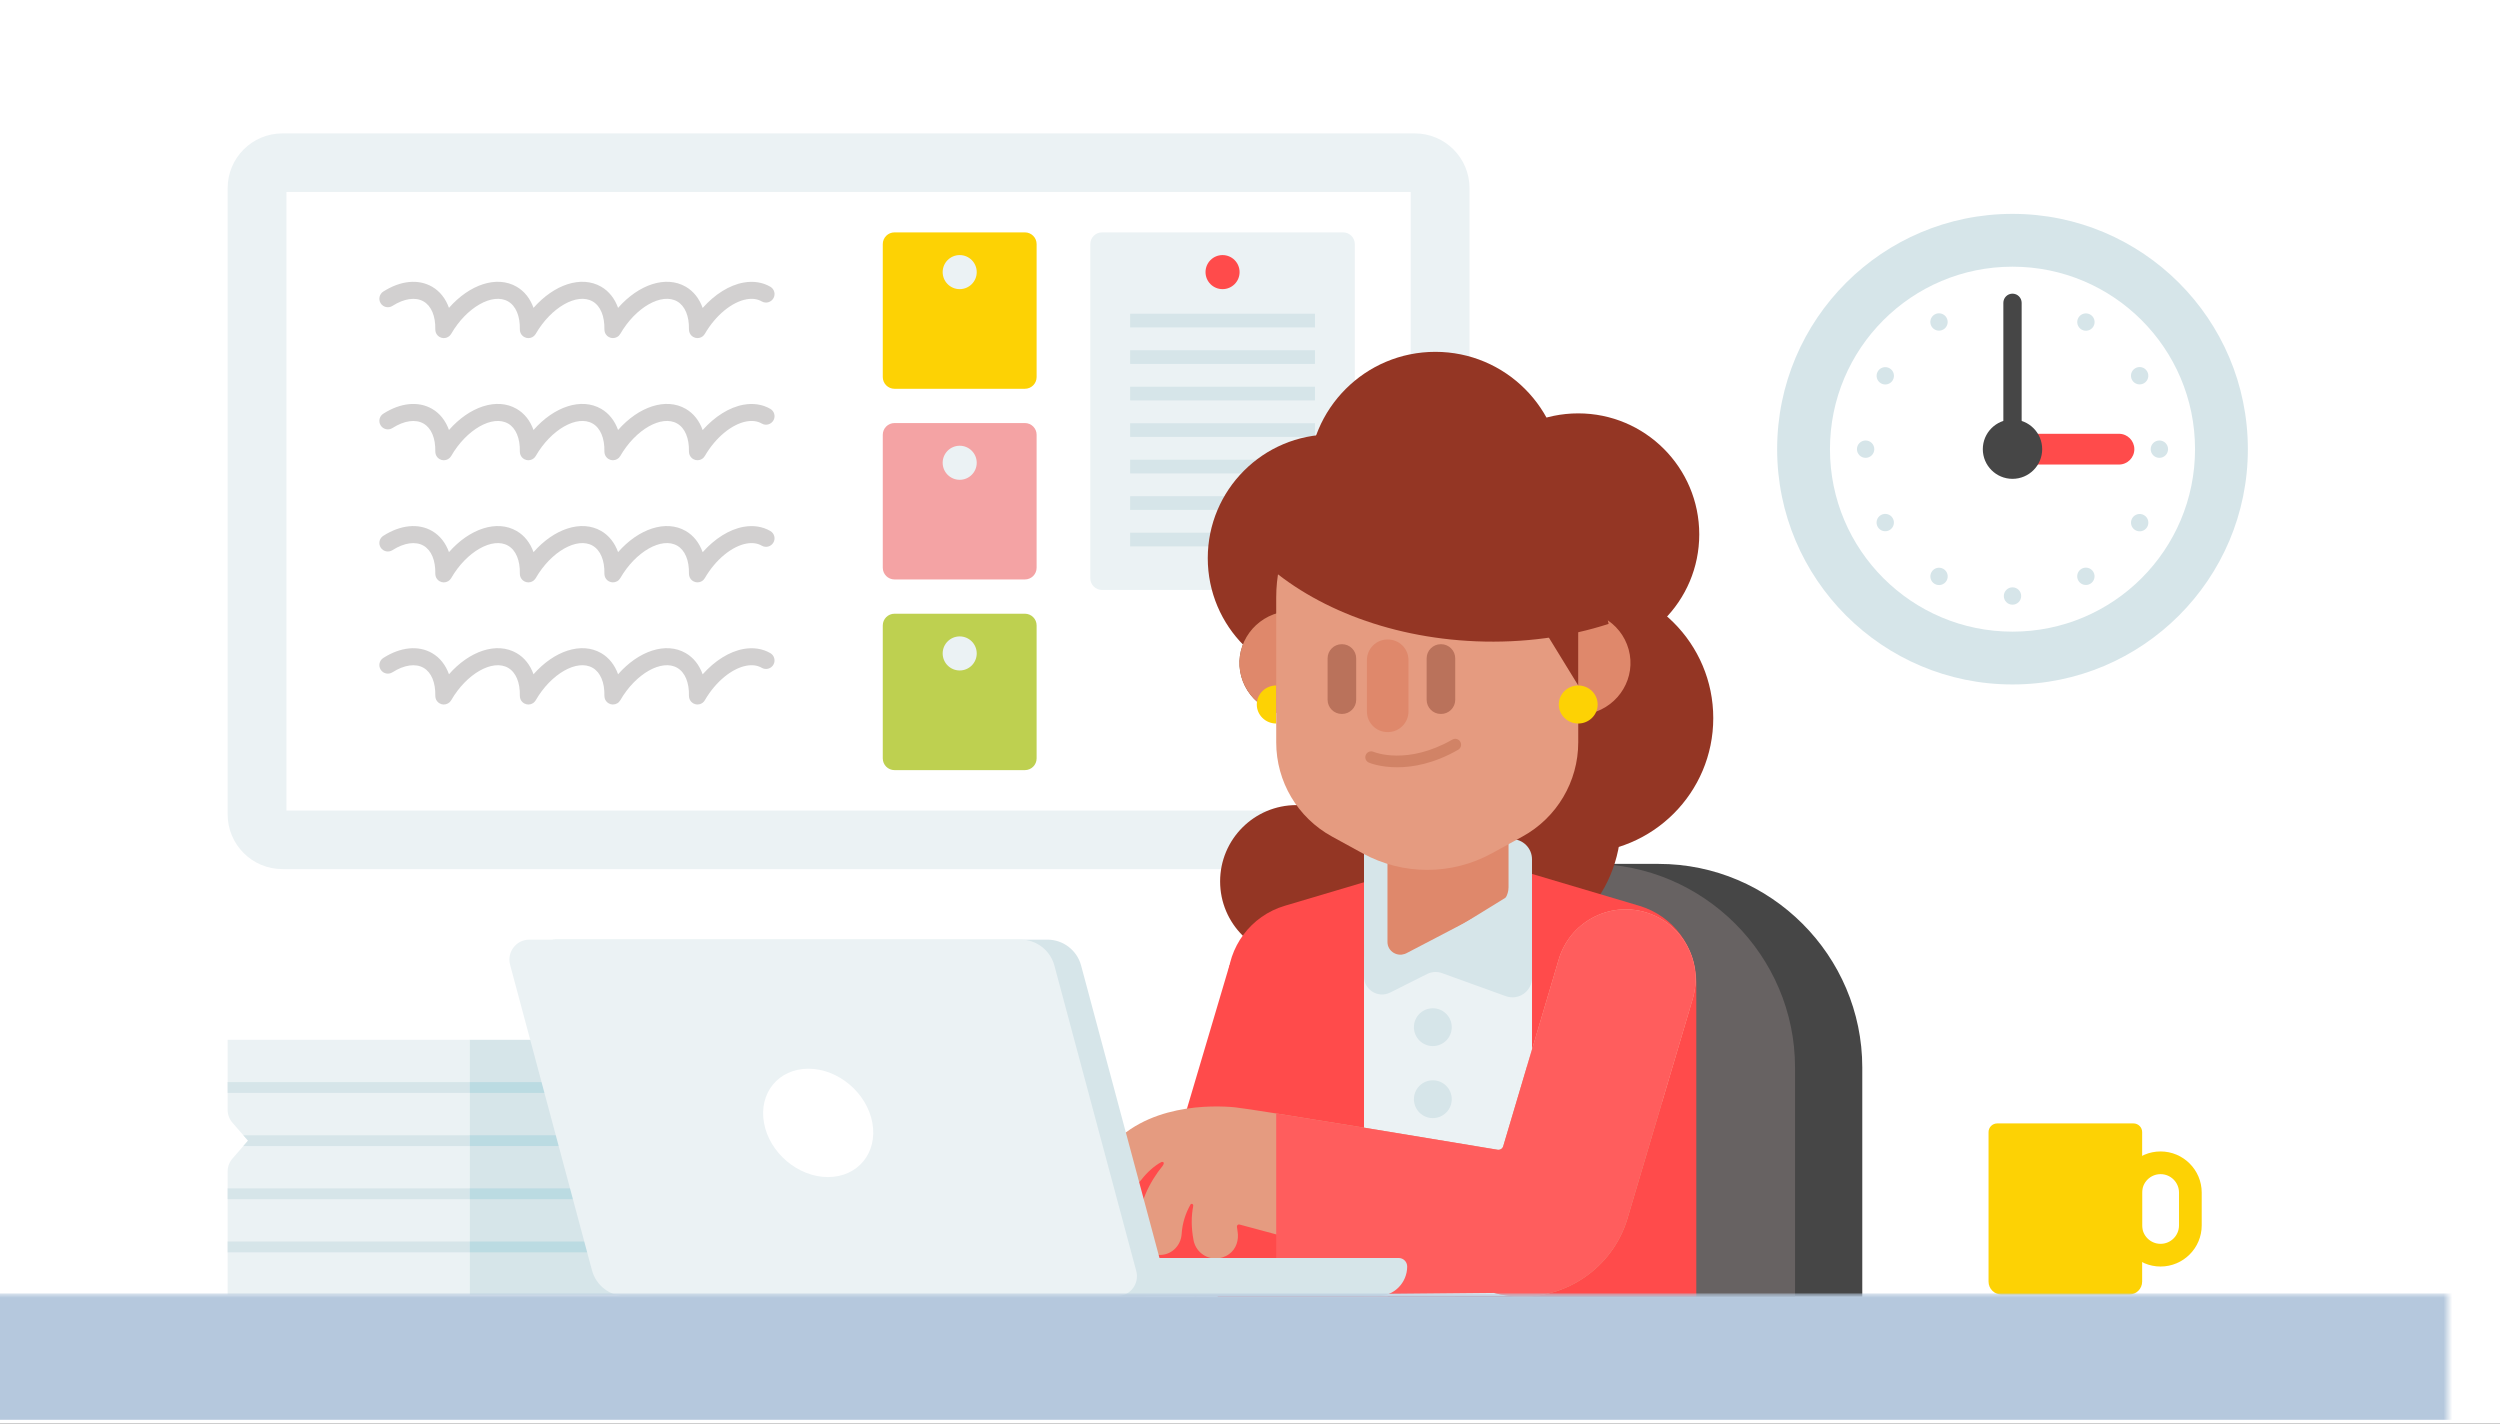 <svg xmlns="http://www.w3.org/2000/svg" xmlns:xlink="http://www.w3.org/1999/xlink" width="288" height="164" viewBox="0 0 288 164">
  <rect x="0" y="0" width="288" height="164" fill="#333333" stroke="none"/>
  <defs>
    <rect id="exp_i_am_at_work-a" width="288" height="164"/>
  </defs>
  <g fill="none" fill-rule="evenodd">
    <mask id="exp_i_am_at_work-b" fill="#fff">
      <use xlink:href="#exp_i_am_at_work-a"/>
    </mask>
    <use fill="#FFF" xlink:href="#exp_i_am_at_work-a"/>
    <g mask="url(#exp_i_am_at_work-b)">
      <g transform="translate(26 15)">
        <g>
          <path fill="#EBF2F4" fill-rule="nonzero" d="M136.981,85.121 L6.533,85.121 C3.049,85.121 0.225,82.297 0.225,78.814 L0.225,6.674 C0.225,3.191 3.049,0.368 6.533,0.368 L136.981,0.368 C140.465,0.368 143.289,3.191 143.289,6.674 L143.289,78.814 C143.289,82.297 140.465,85.121 136.981,85.121 Z"/>
          <rect width="71.258" height="129.512" x="36.128" y="-22.012" fill="#FFF" fill-rule="nonzero" transform="rotate(90 71.757 42.744)"/>
        </g>
        <g opacity=".3" transform="translate(17.572 17.117)">
          <path fill="#676262" fill-rule="nonzero" d="M45.166.912C44.28.4 43.221.234 42.103.432 40.453.723 38.762 1.793 37.375 3.359 36.991 2.286 36.331 1.435 35.425.912 33.13-.414 29.996.66 27.631 3.35 27.246 2.282 26.588 1.434 25.684.912 23.389-.414 20.255.66 17.89 3.35 17.506 2.282 16.848 1.434 15.944.912 13.649-.414 10.515.66 8.15 3.35 7.766 2.282 7.107 1.433 6.203.912 4.622-.001 2.574.203.584 1.47.127 1.761-.007 2.367.284 2.823.575 3.281 1.18 3.415 1.637 3.124 2.99 2.263 4.297 2.076 5.223 2.609 6.117 3.126 6.61 4.3 6.575 5.832 6.574 5.853 6.579 5.872 6.579 5.893 6.58 5.914 6.582 5.935 6.584 5.956 6.589 6 6.595 6.043 6.606 6.086 6.61 6.103 6.615 6.12 6.62 6.137 6.633 6.181 6.649 6.223 6.668 6.264 6.675 6.28 6.684 6.296 6.692 6.312 6.713 6.35 6.735 6.388 6.761 6.423 6.773 6.44 6.786 6.456 6.799 6.472 6.826 6.505 6.854 6.536 6.885 6.565 6.9 6.58 6.917 6.594 6.934 6.608 6.968 6.635 7.002 6.66 7.039 6.683 7.048 6.689 7.056 6.696 7.065 6.702 7.073 6.707 7.082 6.708 7.09 6.712 7.149 6.745 7.212 6.771 7.279 6.79 7.291 6.794 7.303 6.8 7.316 6.803 7.385 6.82 7.457 6.832 7.531 6.833 7.539 6.834 7.547 6.834 7.554 6.834L7.555 6.834C7.555 6.834 7.555 6.834 7.555 6.834 7.556 6.834 7.556 6.834 7.557 6.834 7.634 6.834 7.709 6.822 7.781 6.805 7.804 6.8 7.826 6.791 7.848 6.785 7.899 6.768 7.948 6.749 7.995 6.725 8.019 6.713 8.042 6.701 8.065 6.687 8.119 6.654 8.17 6.616 8.217 6.573 8.236 6.556 8.253 6.537 8.271 6.518 8.312 6.474 8.348 6.427 8.381 6.376 8.388 6.364 8.399 6.356 8.405 6.344 10.171 3.286 13.174 1.577 14.963 2.609 15.857 3.125 16.35 4.3 16.315 5.831 16.314 5.852 16.319 5.872 16.32 5.893 16.321 5.914 16.322 5.935 16.325 5.955 16.329 6 16.336 6.043 16.346 6.086 16.35 6.103 16.356 6.119 16.361 6.136 16.374 6.18 16.389 6.223 16.408 6.264 16.416 6.28 16.424 6.296 16.433 6.312 16.453 6.351 16.476 6.388 16.501 6.424 16.513 6.441 16.526 6.457 16.54 6.473 16.567 6.505 16.595 6.536 16.626 6.565 16.641 6.58 16.658 6.594 16.675 6.608 16.709 6.636 16.743 6.661 16.78 6.683 16.79 6.689 16.797 6.697 16.807 6.702 16.814 6.707 16.823 6.708 16.831 6.712 16.891 6.745 16.954 6.771 17.02 6.79 17.032 6.794 17.044 6.8 17.057 6.803 17.126 6.82 17.198 6.832 17.272 6.833 17.277 6.833 17.282 6.832 17.286 6.832 17.289 6.832 17.292 6.834 17.296 6.834 17.305 6.834 17.313 6.831 17.322 6.831 17.397 6.83 17.47 6.82 17.54 6.802 17.544 6.801 17.548 6.8 17.553 6.799 17.794 6.735 17.997 6.58 18.126 6.37 18.131 6.36 18.14 6.353 18.146 6.343 19.911 3.286 22.915 1.576 24.703 2.609 25.597 3.125 26.09 4.299 26.055 5.831 26.055 5.852 26.059 5.871 26.06 5.892 26.061 5.913 26.063 5.934 26.065 5.955 26.07 5.999 26.076 6.042 26.087 6.085 26.091 6.102 26.096 6.119 26.101 6.136 26.114 6.18 26.129 6.222 26.148 6.263 26.156 6.279 26.165 6.295 26.174 6.311 26.194 6.35 26.216 6.387 26.242 6.423 26.254 6.44 26.267 6.456 26.28 6.472 26.307 6.505 26.335 6.536 26.366 6.564 26.382 6.579 26.399 6.593 26.416 6.607 26.449 6.635 26.484 6.66 26.521 6.682 26.53 6.688 26.538 6.696 26.548 6.701 26.555 6.706 26.564 6.707 26.572 6.711 26.631 6.744 26.694 6.77 26.761 6.789 26.773 6.793 26.785 6.799 26.798 6.802 26.867 6.819 26.939 6.831 27.013 6.832 27.018 6.832 27.023 6.832 27.027 6.832 27.03 6.832 27.033 6.833 27.036 6.833 27.045 6.833 27.054 6.83 27.063 6.829 27.137 6.829 27.209 6.819 27.278 6.801 27.284 6.8 27.29 6.798 27.296 6.796 27.373 6.776 27.446 6.746 27.514 6.708 27.517 6.706 27.52 6.705 27.523 6.703 27.595 6.661 27.662 6.613 27.721 6.554 27.726 6.549 27.731 6.542 27.736 6.536 27.784 6.487 27.826 6.432 27.863 6.373 27.87 6.362 27.88 6.354 27.887 6.342 29.652 3.285 32.656 1.575 34.444 2.608 35.338 3.124 35.831 4.298 35.796 5.83 35.796 5.851 35.8 5.87 35.801 5.891 35.801 5.912 35.803 5.933 35.805 5.954 35.81 5.998 35.817 6.041 35.827 6.084 35.831 6.101 35.837 6.118 35.842 6.135 35.855 6.179 35.87 6.221 35.889 6.262 35.896 6.278 35.905 6.294 35.914 6.31 35.934 6.349 35.956 6.386 35.982 6.422 35.994 6.438 36.007 6.455 36.02 6.47 36.047 6.503 36.075 6.534 36.106 6.563 36.122 6.578 36.138 6.592 36.156 6.606 36.189 6.633 36.224 6.659 36.26 6.681 36.27 6.687 36.277 6.695 36.287 6.7 36.294 6.705 36.303 6.706 36.311 6.71 36.37 6.743 36.433 6.769 36.5 6.788 36.512 6.792 36.525 6.798 36.537 6.801 36.607 6.818 36.678 6.83 36.753 6.832 36.758 6.832 36.762 6.831 36.767 6.831 36.77 6.831 36.773 6.832 36.776 6.832 36.785 6.832 36.793 6.829 36.802 6.829 36.879 6.828 36.953 6.818 37.024 6.8 37.026 6.8 37.027 6.799 37.028 6.799 37.276 6.736 37.482 6.577 37.61 6.362 37.615 6.355 37.622 6.35 37.626 6.342 38.85 4.223 40.74 2.66 42.442 2.36 43.11 2.243 43.695 2.326 44.183 2.607 44.652 2.877 45.252 2.716 45.523 2.248 45.795 1.782 45.634 1.182 45.166.912zM45.166 14.982C44.28 14.47 43.221 14.304 42.103 14.502 40.453 14.793 38.762 15.863 37.375 17.428 36.991 16.356 36.331 15.505 35.425 14.982 33.13 13.656 29.996 14.73 27.631 17.42 27.246 16.352 26.588 15.504 25.684 14.982 23.389 13.656 20.255 14.73 17.89 17.42 17.506 16.352 16.848 15.504 15.944 14.982 13.649 13.656 10.515 14.73 8.15 17.42 7.766 16.352 7.107 15.503 6.203 14.982 4.622 14.069 2.574 14.273.584 15.54.127 15.831-.007 16.437.284 16.893.575 17.35 1.18 17.485 1.637 17.194 2.99 16.333 4.297 16.145 5.223 16.679 6.117 17.195 6.61 18.37 6.575 19.901 6.574 19.923 6.579 19.942 6.579 19.963 6.58 19.984 6.582 20.005 6.584 20.026 6.589 20.07 6.595 20.113 6.606 20.155 6.61 20.173 6.615 20.19 6.62 20.207 6.633 20.25 6.649 20.293 6.668 20.333 6.675 20.35 6.684 20.366 6.692 20.382 6.713 20.42 6.735 20.458 6.761 20.493 6.773 20.51 6.786 20.526 6.799 20.542 6.826 20.575 6.854 20.606 6.885 20.635 6.9 20.65 6.917 20.664 6.934 20.677 6.968 20.705 7.002 20.73 7.039 20.753 7.048 20.759 7.056 20.766 7.065 20.772 7.073 20.777 7.082 20.778 7.09 20.782 7.149 20.814 7.212 20.841 7.279 20.86 7.291 20.864 7.303 20.869 7.316 20.873 7.385 20.89 7.457 20.901 7.531 20.903 7.539 20.904 7.547 20.904 7.554 20.904L7.555 20.904C7.555 20.904 7.555 20.904 7.555 20.904 7.556 20.904 7.556 20.904 7.557 20.904 7.634 20.904 7.709 20.892 7.781 20.875 7.804 20.869 7.826 20.861 7.848 20.855 7.899 20.838 7.948 20.818 7.995 20.795 8.019 20.783 8.042 20.771 8.065 20.757 8.119 20.724 8.17 20.686 8.217 20.643 8.236 20.626 8.253 20.607 8.271 20.588 8.312 20.544 8.348 20.497 8.381 20.446 8.388 20.434 8.399 20.426 8.405 20.414 10.171 17.356 13.174 15.646 14.963 16.679 15.857 17.195 16.35 18.369 16.315 19.901 16.314 19.922 16.319 19.942 16.32 19.963 16.321 19.984 16.322 20.005 16.325 20.025 16.329 20.07 16.336 20.113 16.346 20.155 16.35 20.173 16.356 20.189 16.361 20.206 16.374 20.25 16.389 20.292 16.408 20.333 16.416 20.35 16.424 20.366 16.433 20.382 16.453 20.421 16.476 20.458 16.501 20.494 16.513 20.51 16.526 20.527 16.54 20.542 16.567 20.575 16.595 20.606 16.626 20.635 16.641 20.65 16.658 20.664 16.675 20.678 16.709 20.705 16.743 20.731 16.78 20.753 16.79 20.759 16.797 20.767 16.807 20.772 16.814 20.777 16.823 20.778 16.831 20.782 16.891 20.814 16.954 20.841 17.02 20.86 17.032 20.864 17.044 20.869 17.057 20.873 17.126 20.89 17.198 20.901 17.272 20.903 17.277 20.903 17.282 20.902 17.286 20.902 17.289 20.902 17.292 20.904 17.296 20.904 17.305 20.904 17.313 20.9 17.322 20.9 17.397 20.9 17.47 20.89 17.54 20.872 17.544 20.871 17.548 20.87 17.553 20.868 17.794 20.805 17.997 20.65 18.126 20.44 18.131 20.43 18.14 20.423 18.146 20.413 19.911 17.356 22.915 15.646 24.703 16.678 25.597 17.195 26.09 18.369 26.055 19.9 26.055 19.922 26.059 19.941 26.06 19.962 26.061 19.983 26.063 20.004 26.065 20.025 26.07 20.069 26.076 20.112 26.087 20.155 26.091 20.172 26.096 20.189 26.101 20.206 26.114 20.25 26.129 20.291 26.148 20.332 26.156 20.349 26.165 20.365 26.174 20.381 26.194 20.42 26.216 20.457 26.242 20.493 26.254 20.509 26.267 20.526 26.28 20.541 26.307 20.574 26.335 20.605 26.366 20.634 26.382 20.649 26.399 20.663 26.416 20.677 26.449 20.705 26.484 20.73 26.521 20.752 26.53 20.758 26.538 20.766 26.548 20.771 26.555 20.776 26.564 20.777 26.572 20.781 26.631 20.814 26.694 20.84 26.761 20.859 26.773 20.863 26.785 20.868 26.798 20.872 26.867 20.889 26.939 20.9 27.013 20.902 27.018 20.902 27.023 20.901 27.027 20.901 27.03 20.901 27.033 20.903 27.036 20.903 27.045 20.903 27.054 20.9 27.063 20.899 27.137 20.899 27.209 20.889 27.278 20.871 27.284 20.87 27.29 20.868 27.296 20.866 27.373 20.845 27.446 20.816 27.514 20.778 27.517 20.776 27.52 20.775 27.523 20.773 27.595 20.731 27.662 20.682 27.721 20.624 27.726 20.618 27.731 20.612 27.736 20.606 27.784 20.557 27.826 20.502 27.863 20.443 27.87 20.432 27.88 20.423 27.887 20.412 29.652 17.355 32.656 15.645 34.444 16.677 35.338 17.194 35.831 18.368 35.796 19.9 35.796 19.921 35.8 19.94 35.801 19.961 35.801 19.982 35.803 20.003 35.805 20.024 35.81 20.068 35.817 20.111 35.827 20.154 35.831 20.171 35.837 20.188 35.842 20.205 35.855 20.249 35.87 20.291 35.889 20.332 35.896 20.348 35.905 20.364 35.914 20.38 35.934 20.418 35.956 20.456 35.982 20.491 35.994 20.508 36.007 20.524 36.02 20.54 36.047 20.573 36.075 20.604 36.106 20.633 36.122 20.648 36.138 20.662 36.156 20.676 36.189 20.703 36.224 20.728 36.26 20.751 36.27 20.757 36.277 20.764 36.287 20.77 36.294 20.775 36.303 20.776 36.311 20.78 36.37 20.813 36.433 20.839 36.5 20.858 36.512 20.862 36.525 20.868 36.537 20.871 36.607 20.888 36.678 20.9 36.753 20.901 36.758 20.901 36.762 20.9 36.767 20.9 36.77 20.9 36.773 20.902 36.776 20.902 36.785 20.902 36.793 20.899 36.802 20.899 36.879 20.898 36.953 20.888 37.024 20.87 37.026 20.869 37.027 20.869 37.028 20.869 37.276 20.806 37.482 20.647 37.61 20.432 37.615 20.425 37.622 20.419 37.626 20.412 38.85 18.293 40.74 16.73 42.442 16.43 43.11 16.313 43.695 16.395 44.183 16.677 44.652 16.947 45.252 16.786 45.523 16.318 45.795 15.851 45.634 15.252 45.166 14.982zM45.166 29.051C44.28 28.54 43.221 28.373 42.103 28.571 40.453 28.862 38.762 29.932 37.375 31.498 36.991 30.426 36.331 29.574 35.425 29.051 33.13 27.726 29.996 28.8 27.631 31.489 27.246 30.421 26.588 29.573 25.684 29.051 23.389 27.726 20.255 28.8 17.89 31.489 17.506 30.421 16.848 29.573 15.944 29.051 13.649 27.726 10.515 28.8 8.15 31.489 7.766 30.421 7.107 29.573 6.203 29.051 4.622 28.138 2.574 28.342.584 29.609.127 29.9-.007 30.506.284 30.963.575 31.42 1.18 31.555 1.637 31.263 2.99 30.402 4.297 30.215 5.223 30.749 6.117 31.265 6.61 32.439 6.575 33.971 6.574 33.992 6.579 34.011 6.579 34.032 6.58 34.053 6.582 34.074 6.584 34.095 6.589 34.139 6.595 34.182 6.606 34.225 6.61 34.242 6.615 34.259 6.62 34.276 6.633 34.32 6.649 34.362 6.668 34.403 6.675 34.419 6.684 34.435 6.692 34.451 6.713 34.49 6.735 34.527 6.761 34.563 6.773 34.579 6.786 34.595 6.799 34.611 6.826 34.644 6.854 34.675 6.885 34.704 6.9 34.719 6.917 34.733 6.934 34.747 6.968 34.774 7.002 34.8 7.039 34.822 7.048 34.828 7.056 34.836 7.065 34.841 7.073 34.846 7.082 34.847 7.09 34.851 7.149 34.884 7.212 34.91 7.279 34.929 7.291 34.933 7.303 34.939 7.316 34.942 7.385 34.959 7.457 34.971 7.531 34.973 7.539 34.973 7.547 34.973 7.554 34.973L7.555 34.973C7.555 34.973 7.555 34.973 7.555 34.973 7.556 34.973 7.556 34.973 7.557 34.973 7.634 34.973 7.709 34.961 7.781 34.944 7.804 34.939 7.826 34.931 7.848 34.924 7.899 34.908 7.948 34.888 7.995 34.864 8.019 34.852 8.042 34.841 8.065 34.827 8.119 34.793 8.17 34.755 8.217 34.713 8.236 34.695 8.253 34.677 8.271 34.658 8.312 34.614 8.348 34.566 8.381 34.515 8.388 34.504 8.399 34.495 8.405 34.483 10.171 31.426 13.174 29.716 14.963 30.748 15.857 31.264 16.35 32.439 16.315 33.97 16.314 33.991 16.319 34.011 16.32 34.032 16.321 34.053 16.322 34.074 16.325 34.095 16.329 34.139 16.336 34.182 16.346 34.225 16.35 34.242 16.356 34.259 16.361 34.276 16.374 34.319 16.389 34.362 16.408 34.403 16.416 34.419 16.424 34.435 16.433 34.451 16.453 34.49 16.476 34.527 16.501 34.563 16.513 34.58 16.526 34.596 16.54 34.612 16.567 34.645 16.595 34.676 16.626 34.705 16.641 34.719 16.658 34.733 16.675 34.747 16.709 34.775 16.743 34.8 16.78 34.823 16.79 34.828 16.797 34.836 16.807 34.841 16.814 34.846 16.823 34.847 16.831 34.851 16.891 34.884 16.954 34.91 17.02 34.929 17.032 34.933 17.044 34.939 17.057 34.942 17.126 34.959 17.198 34.971 17.272 34.973 17.277 34.973 17.282 34.972 17.286 34.972 17.289 34.972 17.292 34.973 17.296 34.973 17.305 34.973 17.313 34.97 17.322 34.97 17.397 34.969 17.47 34.959 17.54 34.941 17.544 34.941 17.548 34.939 17.553 34.938 17.794 34.874 17.997 34.719 18.126 34.509 18.131 34.5 18.14 34.492 18.146 34.482 19.911 31.425 22.915 29.715 24.703 30.748 25.597 31.264 26.09 32.438 26.055 33.97 26.055 33.991 26.059 34.01 26.06 34.031 26.061 34.052 26.063 34.073 26.065 34.094 26.07 34.138 26.076 34.182 26.087 34.224 26.091 34.241 26.096 34.258 26.101 34.275 26.114 34.319 26.129 34.361 26.148 34.402 26.156 34.418 26.165 34.434 26.174 34.45 26.194 34.489 26.216 34.527 26.242 34.562 26.254 34.579 26.267 34.595 26.28 34.611 26.307 34.644 26.335 34.675 26.366 34.704 26.382 34.718 26.399 34.732 26.416 34.746 26.449 34.774 26.484 34.799 26.521 34.822 26.53 34.827 26.538 34.835 26.548 34.841 26.555 34.845 26.564 34.846 26.572 34.85 26.631 34.883 26.694 34.909 26.761 34.928 26.773 34.932 26.785 34.938 26.798 34.941 26.867 34.958 26.939 34.97 27.013 34.972 27.018 34.972 27.023 34.971 27.027 34.971 27.03 34.971 27.033 34.972 27.036 34.972 27.045 34.972 27.054 34.969 27.063 34.968 27.137 34.968 27.209 34.958 27.278 34.941 27.284 34.939 27.29 34.937 27.296 34.936 27.373 34.915 27.446 34.886 27.514 34.847 27.517 34.845 27.52 34.844 27.523 34.842 27.595 34.8 27.662 34.752 27.721 34.693 27.726 34.688 27.731 34.681 27.736 34.676 27.784 34.626 27.826 34.571 27.863 34.512 27.87 34.501 27.88 34.493 27.887 34.482 29.652 31.424 32.656 29.714 34.444 30.747 35.338 31.263 35.831 32.437 35.796 33.969 35.796 33.99 35.8 34.009 35.801 34.03 35.801 34.051 35.803 34.073 35.805 34.093 35.81 34.137 35.817 34.181 35.827 34.223 35.831 34.24 35.837 34.257 35.842 34.274 35.855 34.318 35.87 34.36 35.889 34.401 35.896 34.418 35.905 34.433 35.914 34.449 35.934 34.488 35.956 34.525 35.982 34.561 35.994 34.577 36.007 34.594 36.02 34.609 36.047 34.642 36.075 34.673 36.106 34.702 36.122 34.717 36.138 34.731 36.156 34.745 36.189 34.773 36.224 34.798 36.26 34.82 36.27 34.826 36.277 34.834 36.287 34.84 36.294 34.844 36.303 34.845 36.311 34.85 36.37 34.882 36.433 34.908 36.5 34.927 36.512 34.931 36.525 34.937 36.537 34.94 36.607 34.957 36.678 34.969 36.753 34.971 36.758 34.971 36.762 34.97 36.767 34.97 36.77 34.97 36.773 34.971 36.776 34.971 36.785 34.971 36.793 34.968 36.802 34.968 36.879 34.968 36.953 34.957 37.024 34.939 37.026 34.939 37.027 34.938 37.028 34.938 37.276 34.875 37.482 34.716 37.61 34.501 37.615 34.494 37.622 34.489 37.626 34.481 38.85 32.363 40.74 30.8 42.442 30.499 43.11 30.382 43.695 30.465 44.183 30.746 44.652 31.017 45.252 30.855 45.523 30.387 45.795 29.921 45.634 29.322 45.166 29.051zM45.166 43.121C44.28 42.609 43.221 42.443 42.103 42.641 40.453 42.932 38.762 44.002 37.375 45.568 36.991 44.495 36.331 43.644 35.425 43.121 33.13 41.795 29.996 42.869 27.631 45.559 27.246 44.491 26.588 43.643 25.684 43.121 23.389 41.795 20.255 42.869 17.89 45.559 17.506 44.491 16.848 43.643 15.944 43.121 13.649 41.795 10.515 42.869 8.15 45.559 7.766 44.491 7.107 43.642 6.203 43.121 4.622 42.208 2.574 42.412.584 43.679.127 43.97-.007 44.576.284 45.032.575 45.49 1.18 45.624 1.637 45.333 2.99 44.472 4.297 44.285 5.223 44.818 6.117 45.335 6.61 46.509 6.575 48.041 6.574 48.062 6.579 48.081 6.579 48.102 6.58 48.123 6.582 48.144 6.584 48.165 6.589 48.209 6.595 48.252 6.606 48.295 6.61 48.312 6.615 48.329 6.62 48.346 6.633 48.39 6.649 48.432 6.668 48.473 6.675 48.489 6.684 48.505 6.692 48.521 6.713 48.559 6.735 48.597 6.761 48.632 6.773 48.649 6.786 48.665 6.799 48.681 6.826 48.714 6.854 48.745 6.885 48.774 6.9 48.789 6.917 48.803 6.934 48.817 6.968 48.844 7.002 48.869 7.039 48.892 7.048 48.898 7.056 48.905 7.065 48.911 7.073 48.916 7.082 48.917 7.09 48.921 7.149 48.954 7.212 48.98 7.279 48.999 7.291 49.003 7.303 49.009 7.316 49.012 7.385 49.029 7.457 49.041 7.531 49.042 7.539 49.043 7.547 49.043 7.554 49.043L7.555 49.043C7.555 49.043 7.555 49.043 7.555 49.043 7.556 49.043 7.556 49.043 7.557 49.043 7.634 49.043 7.709 49.031 7.781 49.014 7.804 49.009 7.826 49 7.848 48.994 7.899 48.977 7.948 48.958 7.995 48.934 8.019 48.922 8.042 48.91 8.065 48.896 8.119 48.863 8.17 48.825 8.217 48.782 8.236 48.765 8.253 48.746 8.271 48.727 8.312 48.683 8.348 48.636 8.381 48.585 8.388 48.573 8.399 48.565 8.405 48.553 10.171 45.495 13.174 43.786 14.963 44.818 15.857 45.334 16.35 46.509 16.315 48.04 16.314 48.061 16.319 48.081 16.32 48.102 16.321 48.123 16.322 48.144 16.325 48.164 16.329 48.209 16.336 48.252 16.346 48.295 16.35 48.312 16.356 48.328 16.361 48.345 16.374 48.389 16.389 48.432 16.408 48.473 16.416 48.489 16.424 48.505 16.433 48.521 16.453 48.56 16.476 48.597 16.501 48.633 16.513 48.65 16.526 48.666 16.54 48.682 16.567 48.714 16.595 48.745 16.626 48.774 16.641 48.789 16.658 48.803 16.675 48.817 16.709 48.845 16.743 48.87 16.78 48.892 16.79 48.898 16.797 48.906 16.807 48.911 16.814 48.916 16.823 48.917 16.831 48.921 16.891 48.954 16.954 48.98 17.02 48.999 17.032 49.003 17.044 49.009 17.057 49.012 17.126 49.029 17.198 49.041 17.272 49.042 17.277 49.042 17.282 49.041 17.286 49.041 17.289 49.041 17.292 49.043 17.296 49.043 17.305 49.043 17.313 49.04 17.322 49.04 17.397 49.039 17.47 49.029 17.54 49.011 17.544 49.01 17.548 49.009 17.553 49.008 17.794 48.944 17.997 48.789 18.126 48.579 18.131 48.569 18.14 48.562 18.146 48.552 19.911 45.495 22.915 43.785 24.703 44.818 25.597 45.334 26.09 46.508 26.055 48.04 26.055 48.061 26.059 48.08 26.06 48.101 26.061 48.122 26.063 48.143 26.065 48.164 26.07 48.208 26.076 48.251 26.087 48.294 26.091 48.311 26.096 48.328 26.101 48.345 26.114 48.389 26.129 48.431 26.148 48.472 26.156 48.488 26.165 48.504 26.174 48.52 26.194 48.559 26.216 48.596 26.242 48.632 26.254 48.649 26.267 48.665 26.28 48.681 26.307 48.714 26.335 48.745 26.366 48.773 26.382 48.788 26.399 48.802 26.416 48.816 26.449 48.844 26.484 48.869 26.521 48.891 26.53 48.897 26.538 48.905 26.548 48.91 26.555 48.915 26.564 48.916 26.572 48.92 26.631 48.953 26.694 48.979 26.761 48.998 26.773 49.002 26.785 49.008 26.798 49.011 26.867 49.028 26.939 49.04 27.013 49.041 27.018 49.041 27.023 49.041 27.027 49.041 27.03 49.041 27.033 49.042 27.036 49.042 27.045 49.042 27.054 49.039 27.063 49.038 27.137 49.038 27.209 49.028 27.278 49.01 27.284 49.009 27.29 49.007 27.296 49.005 27.373 48.985 27.446 48.955 27.514 48.917 27.517 48.915 27.52 48.914 27.523 48.912 27.595 48.87 27.662 48.822 27.721 48.763 27.726 48.758 27.731 48.751 27.736 48.745 27.784 48.696 27.826 48.641 27.863 48.582 27.87 48.571 27.88 48.563 27.887 48.551 29.652 45.494 32.656 43.784 34.444 44.817 35.338 45.333 35.831 46.507 35.796 48.039 35.796 48.06 35.8 48.079 35.801 48.1 35.801 48.121 35.803 48.142 35.805 48.163 35.81 48.207 35.817 48.25 35.827 48.293 35.831 48.31 35.837 48.327 35.842 48.344 35.855 48.388 35.87 48.43 35.889 48.471 35.896 48.487 35.905 48.503 35.914 48.519 35.934 48.558 35.956 48.595 35.982 48.631 35.994 48.647 36.007 48.664 36.02 48.679 36.047 48.712 36.075 48.743 36.106 48.772 36.122 48.787 36.138 48.801 36.156 48.815 36.189 48.842 36.224 48.868 36.26 48.89 36.27 48.896 36.277 48.904 36.287 48.909 36.294 48.914 36.303 48.915 36.311 48.919 36.37 48.952 36.433 48.978 36.5 48.997 36.512 49.001 36.525 49.007 36.537 49.01 36.607 49.027 36.678 49.039 36.753 49.041 36.758 49.041 36.762 49.04 36.767 49.04 36.77 49.04 36.773 49.041 36.776 49.041 36.785 49.041 36.793 49.038 36.802 49.038 36.879 49.037 36.953 49.027 37.024 49.009 37.026 49.009 37.027 49.008 37.028 49.008 37.276 48.945 37.482 48.786 37.61 48.571 37.615 48.564 37.622 48.559 37.626 48.551 38.85 46.432 40.74 44.869 42.442 44.569 43.11 44.452 43.695 44.535 44.183 44.816 44.652 45.086 45.252 44.925 45.523 44.457 45.795 43.991 45.634 43.391 45.166 43.121z"/>
        </g>
        <path fill="#FDD204" fill-rule="nonzero" d="M92.066,29.788 L77.048,29.788 C76.301,29.788 75.696,29.183 75.696,28.437 L75.696,13.122 C75.696,12.375 76.301,11.77 77.048,11.77 L92.066,11.77 C92.813,11.77 93.418,12.375 93.418,13.122 L93.418,28.437 C93.418,29.183 92.813,29.788 92.066,29.788 Z"/>
        <ellipse cx="84.557" cy="16.347" fill="#EBF2F4" fill-rule="nonzero" rx="1.962" ry="1.962"/>
        <g transform="translate(75.696 33.333)">
          <path fill="#F4A3A4" fill-rule="nonzero" d="M16.371,18.42 L1.352,18.42 C0.605,18.42 0,17.815 0,17.068 L0,1.753 C0,1.007 0.605,0.402 1.352,0.402 L16.371,0.402 C17.117,0.402 17.722,1.007 17.722,1.753 L17.722,17.068 C17.722,17.815 17.117,18.42 16.371,18.42 Z"/>
          <ellipse cx="8.861" cy="4.978" fill="#EBF2F4" fill-rule="nonzero" rx="1.962" ry="1.962"/>
        </g>
        <g transform="translate(75.696 55.405)">
          <path fill="#BED050" fill-rule="nonzero" d="M16.371,18.313 L1.352,18.313 C0.605,18.313 0,17.708 0,16.961 L0,1.646 C0,0.9 0.605,0.295 1.352,0.295 L16.371,0.295 C17.117,0.295 17.722,0.9 17.722,1.646 L17.722,16.961 C17.722,17.708 17.117,18.313 16.371,18.313 Z"/>
          <ellipse cx="8.861" cy="4.871" fill="#EBF2F4" fill-rule="nonzero" rx="1.962" ry="1.962"/>
        </g>
        <path fill="#EBF2F4" fill-rule="nonzero" d="M128.723,52.962 L100.953,52.962 C100.207,52.962 99.602,52.357 99.602,51.611 L99.602,13.122 C99.602,12.375 100.207,11.77 100.953,11.77 L128.723,11.77 C129.469,11.77 130.074,12.375 130.074,13.122 L130.074,51.61 C130.074,52.357 129.469,52.962 128.723,52.962 Z"/>
        <ellipse cx="114.838" cy="16.347" fill="#FF4B4B" fill-rule="nonzero" rx="1.962" ry="1.962"/>
        <g transform="translate(104.082 20.72)">
          <rect width="21.292" height="1.577" x=".11" y=".422" fill="#D6E5E9" fill-rule="nonzero"/>
          <rect width="21.292" height="1.577" x=".11" y="4.626" fill="#D6E5E9" fill-rule="nonzero"/>
          <rect width="21.292" height="1.577" x=".11" y="8.83" fill="#D6E5E9" fill-rule="nonzero"/>
          <rect width="21.292" height="1.577" x=".11" y="13.035" fill="#D6E5E9" fill-rule="nonzero"/>
          <rect width="21.292" height="1.577" x=".11" y="17.239" fill="#D6E5E9" fill-rule="nonzero"/>
          <rect width="21.292" height="1.577" x=".11" y="21.443" fill="#D6E5E9" fill-rule="nonzero"/>
          <rect width="21.292" height="1.577" x=".11" y="25.647" fill="#D6E5E9" fill-rule="nonzero"/>
        </g>
        <g transform="translate(133.82 84.09)">
          <path fill="#464646" fill-rule="nonzero" d="M31.256,0.431 L23.509,0.431 L23.509,1.759 C14.384,4.977 7.797,13.696 7.797,23.883 L7.797,50.289 L54.715,50.289 L54.715,23.883 C54.715,10.985 44.159,0.431 31.256,0.431 Z"/>
          <path fill="#676262" fill-rule="nonzero" d="M46.968,50.289 L46.968,23.884 C46.968,10.985 36.411,0.431 23.509,0.431 C10.606,0.431 0.05,10.984 0.05,23.884 L0.05,50.289 L46.968,50.289 Z"/>
        </g>
        <ellipse cx="127.389" cy="49.299" fill="#943624" fill-rule="nonzero" rx="14.255" ry="14.251"/>
        <ellipse cx="139.352" cy="40.131" fill="#943624" fill-rule="nonzero" rx="14.603" ry="14.599"/>
        <ellipse cx="155.812" cy="46.56" fill="#943624" fill-rule="nonzero" rx="13.942" ry="13.939"/>
        <ellipse cx="155.812" cy="67.728" fill="#943624" fill-rule="nonzero" rx="15.556" ry="15.552"/>
        <ellipse cx="145.176" cy="79.779" fill="#943624" fill-rule="nonzero" rx="15.556" ry="15.552"/>
        <ellipse cx="123.351" cy="86.539" fill="#943624" fill-rule="nonzero" rx="8.794" ry="8.792"/>
        <g transform="translate(178.426 9.315)">
          <g fill-rule="nonzero">
            <ellipse cx="27.414" cy="27.429" fill="#D6E5E9" rx="27.113" ry="27.106"/>
            <ellipse cx="27.414" cy="27.429" fill="#FFF" rx="21.028" ry="21.022"/>
          </g>
          <g fill="#D6E5E9" fill-rule="nonzero" transform="translate(9.462 9.46)">
            <ellipse cx="17.952" cy="1.053" rx="1" ry="1"/>
            <ellipse cx="9.485" cy="3.317" rx="1" ry="1" transform="rotate(-30.001 9.485 3.317)"/>
            <ellipse cx="3.296" cy="9.518" rx="1" ry="1" transform="rotate(-59.999 3.296 9.518)"/>
            <ellipse cx="1.031" cy="17.969" rx="1" ry="1"/>
            <ellipse cx="3.292" cy="26.425" rx="1" ry="1" transform="rotate(-30.001 3.292 26.425)"/>
            <ellipse cx="9.489" cy="32.626" rx="1" ry="1" transform="rotate(-59.999 9.489 32.626)"/>
            <ellipse cx="17.952" cy="34.886" rx="1" ry="1"/>
            <ellipse cx="26.405" cy="32.616" rx="1" ry="1" transform="rotate(-30.001 26.405 32.616)"/>
            <ellipse cx="32.603" cy="26.435" rx="1" ry="1" transform="rotate(-59.999 32.603 26.435)"/>
            <ellipse cx="34.873" cy="17.969" rx="1" ry="1"/>
            <ellipse cx="32.599" cy="9.509" rx="1" ry="1" transform="rotate(-30.001 32.599 9.509)"/>
            <ellipse cx="26.41" cy="3.327" rx="1" ry="1" transform="rotate(-59.999 26.41 3.327)"/>
          </g>
          <g fill-rule="nonzero" transform="translate(23.88 9.46)">
            <path fill="#464646" d="M3.534,0.058 C2.952,0.058 2.48,0.53 2.48,1.112 L2.48,17.969 L4.588,17.969 L4.588,1.112 C4.588,0.53 4.116,0.058 3.534,0.058 Z"/>
            <path fill="#FF4B4B" d="M15.797,19.741 L5.306,19.741 C4.327,19.741 3.534,18.948 3.534,17.969 C3.534,16.991 4.327,16.197 5.306,16.197 L15.797,16.197 C16.776,16.197 17.57,16.991 17.57,17.969 C17.57,18.948 16.776,19.741 15.797,19.741 Z"/>
            <ellipse cx="3.534" cy="17.969" fill="#464646" rx="3.42" ry="3.419"/>
          </g>
        </g>
        <path fill="#FF4B4B" fill-rule="nonzero" d="M115.651,96.146 L109.475,116.974 C109.393,117.252 109.116,117.425 108.83,117.377 C105.027,116.742 80.772,112.702 78.573,112.489 C76.143,112.253 68.147,111.982 63.812,117.525 C62.936,118.646 63.041,120.367 64.155,121.252 C64.632,121.631 65.2,121.814 65.763,121.814 C66.545,121.814 67.318,121.46 67.827,120.788 C68.413,120.014 69.307,119.204 70.084,118.801 C70.134,118.78 70.241,118.75 70.336,118.832 C70.455,118.933 70.262,119.199 70.262,119.199 L70.266,119.2 C68.723,121.09 67.463,123.581 67.267,126.782 C67.18,128.193 68.273,129.403 69.684,129.489 L69.765,129.494 C71.182,129.581 72.34,128.489 72.431,127.073 C72.516,125.755 72.916,124.627 73.466,123.66 C73.5,123.623 73.559,123.586 73.656,123.627 C73.817,123.694 73.753,123.892 73.753,123.892 L73.756,123.892 C73.543,125.011 73.515,126.308 73.802,127.807 C74.039,129.045 75.123,129.907 76.34,129.907 C76.69,129.907 77.053,129.836 77.404,129.681 C78.511,129.192 79.083,127.95 78.869,126.76 C78.814,126.455 78.785,126.171 78.775,125.905 L108.409,133.874 C109.5,134.167 110.597,134.306 111.676,134.306 C117.216,134.306 122.303,130.633 123.858,125.065 L127.779,111.87 L115.651,96.146 Z"/>
        <path fill="#FF4B4B" fill-rule="nonzero" d="M142.421,83.28 L122.004,89.347 C118.103,90.506 115.428,94.091 115.428,98.159 L114.279,134.379 L142.421,134.379 L169.414,134.379 L169.414,98.159 C169.414,94.09 166.739,90.505 162.838,89.346 L142.421,83.28 Z"/>
        <path fill="#D6E5E9" fill-rule="nonzero" d="M135.327,97.684 C133.015,97.684 131.133,95.817 131.133,93.521 L131.133,81.666 L148.158,81.666 C149.445,81.666 150.487,82.708 150.487,83.994 L150.487,87.209 C150.487,89.118 149.428,90.858 147.722,91.749 L137.279,97.204 C136.676,97.518 136.002,97.684 135.327,97.684 C135.327,97.684 135.327,97.684 135.327,97.684 Z"/>
        <path fill="#DF886B" fill-rule="nonzero" d="M133.837,68.35 L133.837,93.521 C133.837,94.622 135.035,95.326 136.027,94.808 L146.47,89.353 C147.279,88.931 147.784,88.106 147.784,87.208 L147.784,68.35 L133.837,68.35 L133.837,68.35 Z"/>
        <path fill="#8D4D2A" fill-rule="nonzero" d="M116.993,62.926 C117.868,66.124 121.225,68.022 124.491,67.165 C127.757,66.308 129.695,63.021 128.82,59.823 C127.945,56.625 124.588,54.727 121.322,55.584 C118.056,56.441 116.118,59.728 116.993,62.926 Z"/>
        <path fill="#DF886B" fill-rule="nonzero" d="M116.993 62.926C117.868 66.124 121.225 68.022 124.491 67.165 127.757 66.308 129.695 63.021 128.82 59.823 127.945 56.625 124.588 54.727 121.322 55.584 118.056 56.441 116.118 59.728 116.993 62.926zM149.796 62.926C150.671 66.124 154.028 68.022 157.294 67.165 160.56 66.308 162.498 63.021 161.623 59.823 160.748 56.625 157.391 54.727 154.125 55.584 150.859 56.441 148.921 59.728 149.796 62.926z"/>
        <path fill="#FDD204" fill-rule="nonzero" d="M121.02,63.966 C119.784,63.966 118.782,64.947 118.782,66.158 C118.782,67.369 119.784,68.35 121.02,68.35 L121.02,63.966 Z"/>
        <path fill="#E59B80" fill-rule="nonzero" d="M155.812,53.83 C155.812,44.264 147.984,36.438 138.416,36.438 C128.848,36.438 121.02,44.264 121.02,53.829 L121.02,70.525 C121.02,75.041 123.483,79.198 127.444,81.369 L130.984,83.309 C135.614,85.846 141.219,85.846 145.85,83.309 L149.389,81.369 C153.35,79.198 155.813,75.041 155.813,70.525 L155.813,53.83 L155.812,53.83 Z"/>
        <path fill="#BA725B" fill-rule="nonzero" d="M128.603 67.248L128.569 67.248C127.672 67.248 126.939 66.515 126.939 65.618L126.939 60.841C126.939 59.945 127.672 59.211 128.569 59.211L128.603 59.211C129.499 59.211 130.233 59.945 130.233 60.841L130.233 65.618C130.233 66.515 129.499 67.248 128.603 67.248zM140.012 67.248L139.979 67.248C139.082 67.248 138.349 66.515 138.349 65.618L138.349 60.841C138.349 59.945 139.082 59.211 139.979 59.211L140.012 59.211C140.909 59.211 141.643 59.945 141.643 60.841L141.643 65.618C141.643 66.515 140.909 67.248 140.012 67.248z"/>
        <path fill="#DF886B" fill-rule="nonzero" d="M133.888,69.336 L133.839,69.336 C132.536,69.336 131.47,68.271 131.47,66.968 L131.47,61.036 C131.47,59.734 132.536,58.668 133.839,58.668 L133.888,58.668 C135.191,58.668 136.257,59.734 136.257,61.036 L136.257,66.968 C136.257,68.271 135.191,69.336 133.888,69.336 Z"/>
        <ellipse cx="155.812" cy="66.158" fill="#FDD204" fill-rule="nonzero" rx="2.238" ry="2.192"/>
        <path fill="#D18366" fill-rule="nonzero" d="M134.958,73.391 C132.999,73.391 131.788,72.892 131.694,72.852 C131.35,72.706 131.191,72.309 131.337,71.966 C131.483,71.623 131.878,71.463 132.221,71.608 C132.378,71.673 136.124,73.173 141.307,70.202 C141.63,70.014 142.043,70.128 142.229,70.452 C142.414,70.776 142.303,71.188 141.979,71.374 C139.2,72.968 136.762,73.391 134.958,73.391 Z"/>
        <g transform="translate(202.757 114.27)">
          <path fill="#FDD204" fill-rule="nonzero" d="M24.88,8.115 L24.88,11.895 C24.88,14.508 22.753,16.634 20.14,16.634 C17.527,16.634 15.4,14.508 15.4,11.895 L15.4,8.115 C15.4,5.503 17.527,3.377 20.14,3.377 C22.753,3.377 24.88,5.503 24.88,8.115 Z M22.265,11.895 L22.265,8.115 C22.265,6.944 21.312,5.991 20.14,5.991 C18.969,5.991 18.015,6.944 18.015,8.115 L18.015,11.895 C18.015,13.067 18.968,14.02 20.14,14.02 C21.312,14.02 22.265,13.067 22.265,11.895 Z"/>
          <path fill="#FDD204" fill-rule="nonzero" d="M1.818,19.863 L16.525,19.863 C17.35,19.863 18.019,19.194 18.019,18.369 L18.019,1.148 C18.019,0.595 17.571,0.148 17.019,0.148 L1.323,0.148 C0.771,0.148 0.323,0.595 0.323,1.148 L0.323,18.369 C0.324,19.194 0.993,19.863 1.818,19.863 Z"/>
        </g>
        <path fill="#943624" fill-rule="nonzero" d="M143.157,59.295 C148.61,60 153.864,59.716 158.569,58.63 C157.549,48.671 149.772,40.29 139.437,38.953 C131.358,37.908 123.696,41.426 119.051,47.486 C124.215,53.439 132.901,57.968 143.157,59.295 Z" transform="rotate(-5 138.81 49.226)"/>
        <path fill="#943624" fill-rule="nonzero" d="M143.157,56.295 C148.61,57 153.864,56.716 158.569,55.63 C157.549,45.671 149.772,37.29 139.437,35.953 C131.358,34.908 123.696,38.426 119.051,44.486 C124.215,50.439 132.901,54.968 143.157,56.295 Z"/>
        <polygon fill="#943624" fill-rule="nonzero" points="150.542 55.378 155.812 63.966 155.812 53.83"/>
        <g transform="translate(0 104.36)">
          <path fill="#EBF2F4" fill-rule="nonzero" d="M0.225,0.422 L0.225,8.499 C0.225,9.041 0.421,9.565 0.777,9.975 L2.571,12.042 L0.777,14.109 C0.421,14.519 0.225,15.043 0.225,15.586 L0.225,29.784 L28.109,29.784 L28.109,0.422 L0.225,0.422 Z"/>
          <path fill="#D6E5E9" fill-rule="nonzero" d="M57.171,29.784 L57.171,27.829 C57.171,27.286 56.976,26.762 56.62,26.353 L54.825,24.285 L56.62,22.218 C56.975,21.809 57.171,21.284 57.171,20.742 L57.171,0.422 L28.109,0.422 L28.109,29.784 L57.171,29.784 Z"/>
          <rect width="27.884" height="1.245" x=".225" y="5.298" fill="#D6E5E9" fill-rule="nonzero"/>
          <polygon fill="#D6E5E9" fill-rule="nonzero" points="2.571 12.042 2.031 12.665 28.109 12.665 28.109 11.419 2.031 11.419"/>
          <rect width="27.884" height="1.245" x=".225" y="17.541" fill="#D6E5E9" fill-rule="nonzero"/>
          <rect width="27.884" height="1.245" x=".225" y="23.663" fill="#D6E5E9" fill-rule="nonzero"/>
          <rect width="29.062" height="1.245" x="28.109" y="5.298" fill="#BBDBE2" fill-rule="nonzero"/>
          <rect width="29.062" height="1.245" x="28.109" y="11.419" fill="#BBDBE2" fill-rule="nonzero"/>
          <rect width="29.062" height="1.245" x="28.109" y="17.541" fill="#BBDBE2" fill-rule="nonzero"/>
          <polygon fill="#BBDBE2" fill-rule="nonzero" points="54.825 24.285 55.366 23.663 28.109 23.663 28.109 24.908 55.366 24.908"/>
        </g>
        <rect width="19.354" height="39.101" x="131.133" y="95.204" fill="#EBF2F4" fill-rule="nonzero"/>
        <path fill="#D6E5E9" fill-rule="nonzero" d="M137.074,94.794 L135.164,95.063 C134.481,95.128 134.269,94.953 134.083,94.982 C133.593,95.057 133.196,94.982 133.196,94.982 L131.134,90.293 L131.134,97.489 C131.134,99.032 132.76,100.036 134.14,99.344 L138.406,97.205 C138.941,96.937 139.561,96.9 140.123,97.104 L147.469,99.759 C148.937,100.29 150.487,99.202 150.487,97.641 L150.487,86.539 L137.074,94.794 Z"/>
        <g transform="translate(100.477 89.495)">
          <g fill-rule="nonzero">
            <path fill="#F8B3A0" d="M63.098,0.597 C58.839,-0.668 54.359,1.759 53.093,6.017 L49.448,18.282 L64.998,22.448 L68.52,10.599 C69.785,6.341 67.358,1.863 63.098,0.597 Z"/>
            <path fill="#E59B80" d="M49.448,18.282 L46.693,27.553 C46.611,27.831 46.337,28.005 46.051,27.957 C42.256,27.324 17.99,23.282 15.791,23.068 C13.358,22.832 5.346,22.561 1.015,28.123 C0.135,29.254 0.249,30.934 1.369,31.827 C1.847,32.209 2.416,32.392 2.981,32.392 C3.763,32.392 4.536,32.039 5.045,31.367 C5.632,30.592 6.526,29.783 7.302,29.38 C7.352,29.359 7.46,29.329 7.555,29.41 C7.673,29.512 7.48,29.777 7.48,29.777 L7.485,29.779 C5.938,31.673 4.676,34.17 4.484,37.382 C4.4,38.789 5.511,39.984 6.919,40.069 L6.982,40.073 C8.394,40.158 9.56,39.069 9.649,37.658 C9.734,36.337 10.134,35.207 10.685,34.238 C10.719,34.201 10.778,34.164 10.875,34.205 C11.036,34.272 10.972,34.47 10.972,34.47 L10.975,34.47 C10.762,35.589 10.734,36.886 11.021,38.385 C11.258,39.623 12.342,40.485 13.559,40.485 C14.074,40.485 14.62,40.33 15.11,39.982 C15.939,39.393 16.267,38.336 16.088,37.336 C16.055,37.156 16.032,36.984 16.016,36.819 C16.001,36.655 16.152,36.526 16.312,36.569 L45.628,44.452 C46.719,44.745 47.815,44.884 48.895,44.884 C54.435,44.884 59.522,41.211 61.077,35.643 L64.998,22.448 L49.448,18.282 Z"/>
          </g>
          <path fill="#FF5D5D" fill-rule="nonzero" d="M63.098,0.597 C58.839,-0.668 54.359,1.759 53.093,6.017 L49.448,18.282 L46.693,27.553 C46.611,27.831 46.334,28.004 46.048,27.957 C43.151,27.473 28.384,25.014 20.543,23.775 L20.543,44.708 L45.628,44.453 C46.72,44.745 47.816,44.885 48.895,44.885 C54.435,44.885 59.522,41.212 61.077,35.644 L64.998,22.449 L68.52,10.6 C69.785,6.341 67.358,1.863 63.098,0.597 Z"/>
        </g>
        <g transform="translate(32.441 93.1)">
          <path fill="#D6E5E9" fill-rule="nonzero" d="M102.685,36.82 L65.359,36.82 L65.359,41.218 L100.25,41.218 C102.137,41.218 103.667,39.689 103.667,37.802 C103.667,37.26 103.227,36.82 102.685,36.82 Z"/>
          <g fill-rule="nonzero">
            <path fill="#D6E5E9" d="M62.216,0.146 L5.621,0.146 C4.109,0.146 3.009,1.58 3.4,3.04 L12.834,38.238 C13.306,39.996 14.899,41.219 16.721,41.219 L73.316,41.219 C74.828,41.219 75.928,39.786 75.536,38.326 L66.102,3.127 C65.631,1.369 64.037,0.146 62.216,0.146 Z"/>
            <path fill="#EBF2F4" d="M59.137,0.146 L2.542,0.146 C1.03,0.146 -0.07,1.58 0.321,3.04 L9.755,38.238 C10.227,39.996 11.82,41.219 13.641,41.219 L70.237,41.219 C71.748,41.219 72.849,39.786 72.457,38.326 L63.023,3.127 C62.552,1.369 60.958,0.146 59.137,0.146 Z"/>
            <path fill="#FFF" d="M42.057,21.257 C41.435,17.81 38.135,15.016 34.688,15.016 C31.24,15.016 28.949,17.81 29.571,21.257 C30.194,24.704 33.493,27.498 36.941,27.498 C40.389,27.498 42.679,24.704 42.057,21.257 Z"/>
          </g>
        </g>
        <g transform="translate(136.523 100.757)">
          <ellipse cx="2.539" cy="2.573" fill="#D6E5E9" fill-rule="nonzero" rx="2.179" ry="2.178"/>
          <ellipse cx="2.539" cy="10.872" fill="#D6E5E9" fill-rule="nonzero" rx="2.179" ry="2.178"/>
        </g>
      </g>
    </g>
    <rect width="300.686" height="14.558" x="-6" y="149" fill="#B5C8DD" mask="url(#exp_i_am_at_work-b)" rx="3.669"/>
  </g>
</svg>
